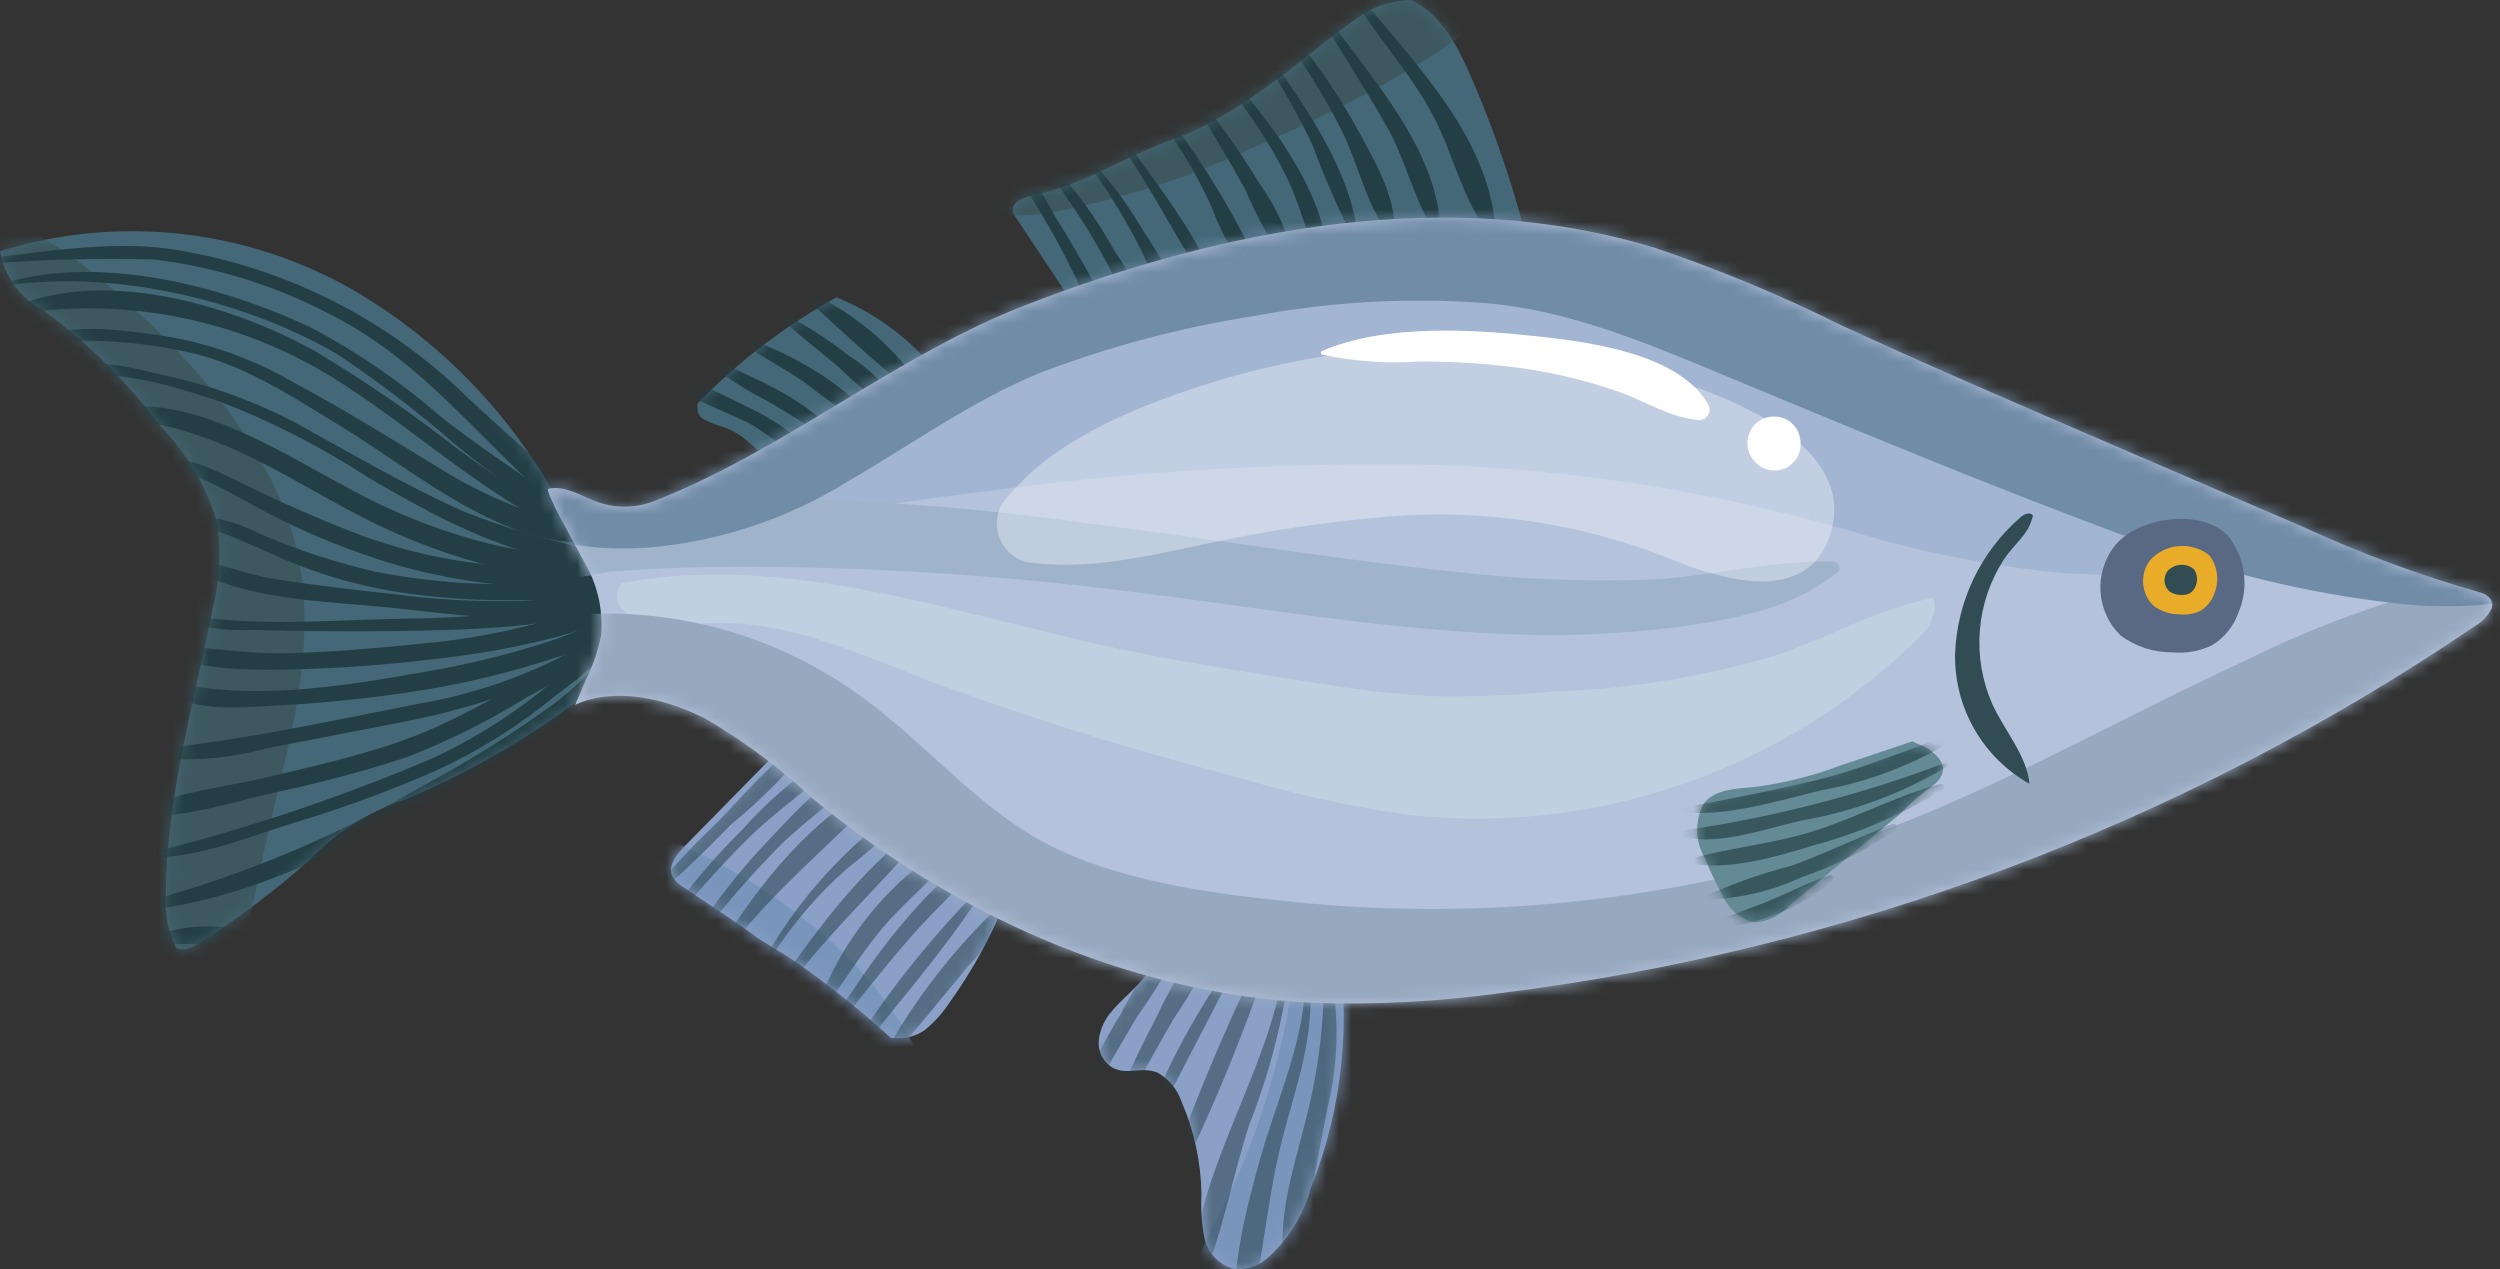 <svg width="197" height="100" viewBox="0 0 197 100" fill="none" xmlns="http://www.w3.org/2000/svg">
<rect x="0" y="0" width="197" height="100" fill="#333333" stroke="none"/>
<path d="M91.862 72.634C91.991 73.019 92.028 73.429 91.971 73.832C91.913 74.234 91.763 74.617 91.531 74.951C90.978 75.989 90.284 76.946 89.468 77.793C88.867 78.416 88.202 78.978 87.648 79.642C87.061 80.286 86.688 81.097 86.583 81.962C86.539 82.394 86.619 82.83 86.816 83.217C87.012 83.604 87.315 83.927 87.689 84.146C88.902 84.757 90.025 83.991 91.262 84.55C92.139 85.06 92.797 85.874 93.114 86.837C94.102 89.119 94.632 91.573 94.674 94.059C94.612 95.211 94.688 96.367 94.9 97.501C95.014 98.068 95.277 98.594 95.661 99.027C96.045 99.459 96.538 99.781 97.088 99.96C97.565 100.034 98.052 100.006 98.518 99.878C98.983 99.749 99.416 99.523 99.787 99.214C101.474 97.744 102.69 95.809 103.281 93.651C105.831 87.261 106.528 80.282 105.29 73.515C101.214 72.434 97.017 71.882 92.801 71.873C92.634 71.847 92.463 71.86 92.303 71.912C92.142 71.965 91.996 72.054 91.877 72.174C91.684 72.451 91.603 72.85 91.862 72.634Z" fill="#8AA0C7"/>
<mask id="mask0_78_6864" style="mask-type:luminance" maskUnits="userSpaceOnUse" x="86" y="71" width="20" height="29">
<path d="M91.864 72.632C91.992 73.018 92.029 73.428 91.972 73.83C91.914 74.232 91.764 74.616 91.532 74.95C90.98 75.988 90.285 76.944 89.469 77.792C88.868 78.414 88.203 78.976 87.649 79.641C87.061 80.285 86.689 81.096 86.584 81.961C86.54 82.393 86.62 82.828 86.817 83.215C87.013 83.603 87.316 83.925 87.691 84.145C88.903 84.755 90.026 83.99 91.263 84.549C92.14 85.058 92.799 85.872 93.115 86.836C94.103 89.118 94.633 91.571 94.675 94.058C94.613 95.21 94.689 96.365 94.901 97.5C95.015 98.067 95.278 98.593 95.662 99.025C96.046 99.457 96.539 99.779 97.089 99.958C97.566 100.033 98.053 100.005 98.519 99.876C98.984 99.748 99.417 99.522 99.788 99.213C101.475 97.743 102.691 95.807 103.282 93.649C105.832 87.26 106.529 80.281 105.291 73.513C101.215 72.433 97.018 71.881 92.802 71.872C92.635 71.845 92.464 71.859 92.304 71.911C92.143 71.963 91.997 72.053 91.878 72.173C91.685 72.45 91.604 72.849 91.864 72.632Z" fill="white"/>
</mask>
<g mask="url(#mask0_78_6864)">
<path d="M91.902 105.386C96.998 111.151 105.115 98.102 107.007 94.61C110.519 88.124 114.147 78.742 110.9 71.576C109.612 68.733 105.401 69.206 103.982 71.576C102.658 74.266 101.795 77.159 101.429 80.134C100.837 83.049 100.049 85.921 99.069 88.729C98.164 91.301 97.073 93.803 95.805 96.216C94.656 98.372 93.798 101.075 91.902 102.635C91.545 103.004 91.345 103.497 91.345 104.011C91.345 104.524 91.545 105.017 91.902 105.386Z" fill="#7A95BC"/>
</g>
<mask id="mask1_78_6864" style="mask-type:luminance" maskUnits="userSpaceOnUse" x="86" y="71" width="20" height="29">
<path d="M91.861 72.632C91.989 73.018 92.026 73.428 91.969 73.83C91.912 74.232 91.761 74.616 91.529 74.95C90.977 75.988 90.282 76.944 89.466 77.792C88.865 78.414 88.2 78.976 87.646 79.641C87.058 80.285 86.686 81.096 86.581 81.961C86.537 82.393 86.618 82.828 86.814 83.215C87.01 83.603 87.313 83.925 87.688 84.145C88.9 84.755 90.023 83.99 91.26 84.549C92.137 85.058 92.796 85.872 93.112 86.836C94.1 89.118 94.63 91.571 94.672 94.058C94.61 95.21 94.686 96.365 94.898 97.5C95.012 98.067 95.275 98.593 95.659 99.025C96.043 99.457 96.536 99.779 97.086 99.958C97.563 100.033 98.05 100.005 98.516 99.876C98.981 99.748 99.414 99.522 99.785 99.213C101.472 97.743 102.688 95.807 103.279 93.649C105.829 87.26 106.526 80.281 105.288 73.513C101.212 72.433 97.015 71.881 92.799 71.872C92.632 71.845 92.461 71.859 92.301 71.911C92.14 71.963 91.994 72.053 91.875 72.173C91.682 72.45 91.601 72.849 91.861 72.632Z" fill="white"/>
</mask>
<g mask="url(#mask1_78_6864)">
<g opacity="0.51">
<path d="M85.106 87.538C86.76 85.149 88.122 82.564 89.63 80.083C91.123 77.959 92.456 75.727 93.619 73.405C93.762 73.063 93.264 72.845 93.034 73.065C91.157 75.121 89.57 77.423 88.314 79.908C86.853 82.262 85.624 84.752 84.644 87.343C84.543 87.629 84.952 87.761 85.106 87.538Z" fill="#233E44"/>
</g>
<g opacity="0.51">
<path d="M87.871 88.606C89.338 85.823 90.884 83.078 92.441 80.345C94.028 78 95.395 75.514 96.525 72.918C96.617 72.652 96.262 72.486 96.077 72.657C94.036 74.886 92.362 77.425 91.117 80.179C89.707 82.841 88.441 85.578 87.327 88.377C87.199 88.69 87.716 88.902 87.871 88.606Z" fill="#233E44"/>
</g>
<g opacity="0.51">
<path d="M89.985 90.684C92.283 85.775 94.928 81.055 97.319 76.196C97.346 76.145 97.353 76.085 97.337 76.029C97.321 75.974 97.285 75.926 97.235 75.897C97.185 75.868 97.125 75.859 97.069 75.873C97.013 75.886 96.964 75.921 96.933 75.97C93.784 80.432 91.272 85.311 89.467 90.466C89.356 90.764 89.849 90.975 89.985 90.684Z" fill="#233E44"/>
</g>
<g opacity="0.51">
<path d="M91.814 94.962C95.008 88.743 97.727 82.293 99.949 75.664C99.969 75.581 99.959 75.494 99.921 75.418C99.883 75.341 99.818 75.281 99.74 75.248C99.661 75.215 99.573 75.211 99.492 75.237C99.41 75.262 99.341 75.316 99.296 75.389C96.23 81.668 93.563 88.135 91.31 94.749C91.201 95.04 91.679 95.243 91.814 94.962Z" fill="#233E44"/>
</g>
<g opacity="0.51">
<path d="M101.161 76.275C99.924 84.709 94.118 92.261 93.935 100.926C93.927 101.275 94.474 101.461 94.629 101.114C96.377 97.195 97.107 92.695 98.445 88.609C100.004 84.664 101.074 80.543 101.63 76.338C101.649 76.074 101.2 76.007 101.161 76.275Z" fill="#233E44"/>
</g>
<g opacity="0.51">
<path d="M102.875 76.895C102.869 81.909 100.645 86.515 99.318 91.259C98.184 95.314 96.986 99.849 97.372 104.09C97.375 104.197 97.416 104.298 97.487 104.377C97.558 104.456 97.655 104.507 97.76 104.521C97.866 104.536 97.973 104.512 98.062 104.455C98.152 104.398 98.218 104.311 98.25 104.209C99.542 99.626 99.792 94.748 100.955 90.111C102.063 85.697 103.747 81.514 103.143 76.895C103.121 76.73 102.875 76.717 102.875 76.895Z" fill="#233E44"/>
</g>
<g opacity="0.51">
<path d="M104.332 76.89C104.345 80.982 103.793 85.057 102.694 88.998C101.85 92.346 100.71 95.928 101.17 99.408C101.24 99.938 102.052 100.176 102.194 99.546C103.104 95.532 103.793 91.413 104.59 87.368C105.452 83.913 105.554 80.312 104.888 76.815C104.869 76.75 104.827 76.695 104.77 76.659C104.713 76.622 104.645 76.607 104.578 76.616C104.512 76.625 104.45 76.658 104.405 76.708C104.36 76.758 104.334 76.823 104.332 76.89Z" fill="#233E44"/>
</g>
</g>
<path d="M62.521 57.951C59.653 60.872 56.785 63.793 53.916 66.714C53.288 67.353 52.61 68.237 52.98 69.053C53.186 69.413 53.488 69.709 53.852 69.909C55.38 70.936 56.909 71.964 58.438 72.992C58.99 73.364 59.489 73.795 60.058 74.141C60.919 74.663 61.78 75.185 62.619 75.742C65.271 77.586 67.801 79.6 70.192 81.772C71.128 81.925 72.086 81.711 72.868 81.174C73.612 80.565 74.261 79.848 74.793 79.047C76.717 76.367 78.294 73.455 79.485 70.378C78.936 67.621 76.626 66.002 74.298 64.425C70.784 62.045 67.165 59.831 63.44 57.783C63.3 57.705 63.123 57.629 62.988 57.716C62.854 57.804 62.395 58.051 62.521 57.951Z" fill="#8AA0C7"/>
<mask id="mask2_78_6864" style="mask-type:luminance" maskUnits="userSpaceOnUse" x="52" y="57" width="28" height="25">
<path d="M62.517 57.95C59.649 60.871 56.781 63.792 53.912 66.713C53.285 67.352 52.606 68.235 52.976 69.051C53.182 69.411 53.484 69.707 53.848 69.907C55.377 70.935 56.905 71.963 58.434 72.991C58.987 73.363 59.485 73.793 60.054 74.139C60.915 74.661 61.776 75.184 62.615 75.74C65.267 77.585 67.797 79.599 70.188 81.77C71.124 81.924 72.082 81.71 72.864 81.172C73.609 80.564 74.257 79.847 74.789 79.045C76.713 76.366 78.29 73.453 79.481 70.377C78.932 67.62 76.622 66 74.294 64.424C70.78 62.044 67.161 59.83 63.436 57.781C63.296 57.704 63.119 57.627 62.984 57.715C62.85 57.803 62.391 58.05 62.517 57.95Z" fill="white"/>
</mask>
<g mask="url(#mask2_78_6864)">
<path d="M43.633 69.359C44.506 70.781 46.252 71.483 47.481 72.603C48.856 73.858 50.241 75.1 51.634 76.33C54.334 78.705 56.839 81.292 59.127 84.065C61.038 86.479 62.482 89.229 63.385 92.172C64.746 96.242 66.087 99.822 70.461 101.152C71.338 101.389 72.273 101.271 73.064 100.823C73.854 100.374 74.434 99.632 74.68 98.757C75.551 93.924 74.983 88.942 73.047 84.429C71.129 80.241 68.303 76.532 64.774 73.572C61.161 70.496 57.092 68 52.712 66.174C50.487 65.054 47.923 64.809 45.526 65.488C44.148 66.033 42.684 67.814 43.633 69.359Z" fill="#7A95BC"/>
</g>
<mask id="mask3_78_6864" style="mask-type:luminance" maskUnits="userSpaceOnUse" x="52" y="57" width="28" height="25">
<path d="M62.524 57.951C59.656 60.872 56.788 63.793 53.919 66.714C53.291 67.353 52.613 68.237 52.983 69.053C53.189 69.413 53.491 69.709 53.855 69.909C55.383 70.936 56.912 71.964 58.441 72.992C58.993 73.364 59.492 73.795 60.061 74.141C60.922 74.663 61.783 75.185 62.622 75.742C65.274 77.586 67.803 79.6 70.195 81.772C71.13 81.925 72.089 81.711 72.87 81.174C73.615 80.565 74.264 79.848 74.796 79.047C76.72 76.367 78.297 73.455 79.488 70.378C78.939 67.621 76.629 66.002 74.301 64.425C70.787 62.045 67.168 59.831 63.443 57.783C63.303 57.705 63.126 57.629 62.991 57.716C62.857 57.804 62.398 58.051 62.524 57.951Z" fill="white"/>
</mask>
<g mask="url(#mask3_78_6864)">
<g opacity="0.51">
<path d="M50.189 71.908C52.767 69.738 55.228 67.434 57.564 65.006C59.919 63.081 62.065 60.915 63.966 58.541C64.115 58.321 63.826 58.055 63.61 58.185C60.912 59.805 58.758 62.524 56.567 64.759C54.24 66.957 52.077 69.323 50.096 71.836C50.052 71.896 50.141 71.946 50.189 71.908Z" fill="#233E44"/>
</g>
<g opacity="0.51">
<path d="M52.66 72.977C54.742 70.565 56.821 68.155 59.102 65.926C61.36 63.719 64.16 61.93 66.256 59.6C66.296 59.558 66.32 59.502 66.323 59.443C66.326 59.385 66.308 59.327 66.272 59.281C66.236 59.234 66.185 59.202 66.127 59.19C66.07 59.178 66.01 59.187 65.958 59.215C63.167 60.847 60.658 62.919 58.526 65.35C56.23 67.605 54.153 70.07 52.321 72.716C52.184 72.916 52.499 73.163 52.66 72.977Z" fill="#233E44"/>
</g>
<g opacity="0.51">
<path d="M54.726 74.409C56.773 71.717 58.987 69.157 61.354 66.742C63.496 64.576 66.285 62.819 68.201 60.485C68.246 60.437 68.272 60.375 68.275 60.309C68.278 60.243 68.258 60.179 68.218 60.127C68.177 60.075 68.12 60.039 68.056 60.025C67.992 60.011 67.924 60.021 67.867 60.052C65.001 61.313 62.489 64.174 60.367 66.412C58.111 68.801 56.097 71.407 54.353 74.191C54.2 74.433 54.562 74.623 54.726 74.409Z" fill="#233E44"/>
</g>
<g opacity="0.51">
<path d="M57.498 74.731C61.039 70.028 65.577 66.516 69.527 62.238C69.568 62.194 69.592 62.137 69.595 62.076C69.598 62.016 69.579 61.956 69.543 61.909C69.506 61.861 69.453 61.828 69.394 61.815C69.335 61.803 69.273 61.812 69.22 61.84C63.954 64.37 59.97 69.572 56.868 74.362C56.607 74.766 57.223 75.096 57.498 74.731Z" fill="#233E44"/>
</g>
<g opacity="0.51">
<path d="M60.886 75.249C62.506 72.744 64.459 70.471 66.692 68.493C68.843 66.787 70.897 64.962 72.845 63.027C72.889 62.98 72.914 62.919 72.918 62.855C72.921 62.791 72.901 62.728 72.862 62.678C72.823 62.627 72.767 62.592 72.704 62.578C72.641 62.565 72.576 62.575 72.52 62.605C67.607 65.756 63.503 70.017 60.539 75.046C60.403 75.267 60.748 75.467 60.886 75.249Z" fill="#233E44"/>
</g>
<g opacity="0.51">
<path d="M62.007 77.918C65.5 73.216 69.803 69.369 73.513 64.888C73.648 64.725 73.474 64.438 73.269 64.573C68.442 67.747 64.654 72.867 61.377 77.549C61.104 77.939 61.732 78.288 62.007 77.918Z" fill="#233E44"/>
</g>
<g opacity="0.51">
<path d="M64.319 80.216C66.179 77.995 67.601 75.442 69.472 73.211C71.364 70.956 73.696 69.142 75.596 66.913C75.658 66.847 75.694 66.761 75.699 66.67C75.703 66.579 75.675 66.49 75.62 66.418C75.564 66.347 75.485 66.297 75.396 66.278C75.308 66.26 75.215 66.273 75.135 66.316C69.934 69.447 66.03 74.341 64.132 80.107C64.105 80.209 64.245 80.305 64.319 80.216Z" fill="#233E44"/>
</g>
<g opacity="0.51">
<path d="M65.945 80.992C67.82 78.582 69.726 76.178 71.734 73.877C73.744 71.573 76.089 69.512 77.973 67.109C78.148 66.885 77.922 66.484 77.639 66.676C72.694 70.019 68.622 75.638 65.524 80.667C65.369 80.92 65.755 81.236 65.945 80.992Z" fill="#233E44"/>
</g>
<g opacity="0.51">
<path d="M67.499 83.201C70.677 79.105 74.216 75.137 77.047 70.794C77.189 70.576 76.876 70.353 76.696 70.523C73.042 74.269 69.794 78.392 67.008 82.822C66.811 83.112 67.281 83.483 67.499 83.201Z" fill="#233E44"/>
</g>
<g opacity="0.51">
<path d="M70.297 83.266C72.378 80.968 74.288 78.523 76.284 76.151C78.198 74.079 79.99 71.897 81.652 69.618C81.817 69.368 81.477 68.999 81.224 69.19C76.602 73.008 72.727 77.649 69.794 82.878C69.612 83.185 70.049 83.541 70.297 83.266Z" fill="#233E44"/>
</g>
</g>
<path d="M46.263 44.336C42.701 35.316 36.214 27.753 27.842 22.857C23.66 20.462 19.03 18.954 14.239 18.428C9.449 17.902 4.602 18.368 0 19.798C0.18 20.795 0.588 21.737 1.191 22.551C1.794 23.365 2.577 24.029 3.478 24.491C6.96 27.055 10.049 30.113 12.646 33.569C14.745 35.718 16.284 38.349 17.131 41.231C17.453 43.469 17.329 45.748 16.765 47.938C15.274 55.461 13.084 62.933 13.07 70.603C12.971 71.982 13.24 73.363 13.85 74.603C14.098 75.026 15.037 74.722 15.453 74.463C18.603 72.502 21.579 70.273 24.347 67.803C26.434 65.608 29.029 63.961 31.904 63.008C37.062 60.852 41.914 58.029 46.338 54.611C47.22 54.076 47.986 53.37 48.593 52.536C49.2 51.702 49.635 50.756 49.873 49.752C50.128 47.335 48.27 45.708 46.263 44.336Z" fill="#446878"/>
<mask id="mask4_78_6864" style="mask-type:luminance" maskUnits="userSpaceOnUse" x="0" y="18" width="50" height="57">
<path d="M46.263 44.337C42.701 35.317 36.214 27.753 27.842 22.858C23.66 20.463 19.03 18.956 14.239 18.429C9.449 17.903 4.602 18.369 0 19.799C0.18 20.796 0.588 21.738 1.191 22.552C1.794 23.366 2.577 24.03 3.478 24.492C6.96 27.056 10.049 30.114 12.646 33.57C14.745 35.719 16.284 38.35 17.131 41.232C17.453 43.47 17.329 45.749 16.765 47.938C15.274 55.462 13.084 62.934 13.07 70.605C12.971 71.983 13.24 73.364 13.85 74.604C14.098 75.027 15.037 74.723 15.453 74.464C18.603 72.503 21.579 70.275 24.347 67.804C26.434 65.609 29.029 63.962 31.904 63.009C37.062 60.853 41.914 58.03 46.338 54.612C47.22 54.077 47.986 53.371 48.593 52.537C49.2 51.703 49.635 50.757 49.873 49.753C50.128 47.336 48.27 45.709 46.263 44.337Z" fill="white"/>
</mask>
<g mask="url(#mask4_78_6864)">
<path d="M-7.996 20.274C-4.075 23.741 -0.471 27.55 2.773 31.657C5.973 35.725 9.894 39.963 11.221 45.089C11.751 47.77 11.592 50.541 10.757 53.144C9.912 56.518 8.985 59.873 8.1 63.237C6.245 70.28 3.115 77.941 4.748 85.25C4.994 86.106 5.458 86.884 6.095 87.507C6.732 88.131 7.52 88.578 8.382 88.805C9.243 89.033 10.149 89.033 11.011 88.805C11.873 88.578 12.66 88.13 13.297 87.507C18.705 81.279 19.592 71.841 21.49 64.04C23.444 56.004 25.572 47.868 22.294 39.876C19.706 33.567 15.004 28.35 10.023 23.797C5.579 19.735 -0.681 15.098 -7.068 16.761C-7.42 16.862 -7.739 17.053 -7.995 17.315C-8.251 17.577 -8.434 17.901 -8.527 18.255C-8.621 18.609 -8.621 18.981 -8.528 19.334C-8.435 19.689 -8.252 20.012 -7.996 20.274Z" fill="#3D585F"/>
</g>
<mask id="mask5_78_6864" style="mask-type:luminance" maskUnits="userSpaceOnUse" x="0" y="18" width="50" height="57">
<path d="M46.263 44.337C42.701 35.316 36.214 27.753 27.842 22.858C23.66 20.463 19.03 18.955 14.239 18.429C9.449 17.902 4.602 18.369 0 19.798C0.18 20.795 0.588 21.737 1.191 22.551C1.794 23.365 2.577 24.029 3.478 24.492C6.96 27.055 10.049 30.113 12.646 33.57C14.745 35.719 16.284 38.349 17.131 41.231C17.453 43.469 17.329 45.749 16.765 47.938C15.274 55.462 13.084 62.934 13.07 70.604C12.971 71.983 13.24 73.363 13.85 74.604C14.098 75.027 15.037 74.723 15.453 74.464C18.603 72.502 21.579 70.274 24.347 67.803C26.434 65.608 29.029 63.961 31.904 63.008C37.062 60.852 41.914 58.029 46.338 54.612C47.22 54.076 47.986 53.371 48.593 52.537C49.2 51.703 49.635 50.756 49.873 49.752C50.128 47.335 48.27 45.709 46.263 44.337Z" fill="white"/>
</mask>
<g mask="url(#mask5_78_6864)">
<path d="M-1.223 20.81C3.216 20.449 7.671 20.327 12.124 20.446C17.11 21.051 21.94 22.58 26.367 24.953C34.647 29.199 39.642 37.305 47.16 42.459C47.438 42.649 47.85 42.259 47.639 41.98C44.666 38.055 40.471 34.732 36.881 31.361C30.45 25.031 22.173 20.91 13.246 19.593C8.501 18.979 3.494 19.843 -1.223 20.378C-1.492 20.408 -1.508 20.816 -1.223 20.81Z" fill="#233E44"/>
<path d="M-0.39 22.639C8.362 21.08 19.043 23.504 26.637 27.942C29.845 30.096 32.915 32.449 35.829 34.986C39.29 37.819 42.976 40.364 46.852 42.595C46.954 42.65 47.073 42.663 47.184 42.632C47.296 42.6 47.391 42.527 47.449 42.427C47.508 42.327 47.525 42.208 47.498 42.095C47.471 41.983 47.401 41.885 47.303 41.823C43.233 38.734 38.859 36.068 34.825 32.91C31.665 30.151 28.197 27.765 24.491 25.8C17.299 22.429 7.363 19.875 -0.418 22.538C-0.43 22.542 -0.441 22.551 -0.448 22.563C-0.454 22.575 -0.456 22.589 -0.452 22.602C-0.449 22.615 -0.44 22.626 -0.429 22.633C-0.417 22.64 -0.403 22.642 -0.39 22.639Z" fill="#233E44"/>
<path d="M0.312 24.915C9.692 23.169 19.383 25.158 27.317 30.457C33.723 34.613 39.63 40.34 46.932 42.93C47.019 42.951 47.11 42.941 47.189 42.901C47.269 42.861 47.331 42.794 47.366 42.712C47.401 42.63 47.405 42.539 47.378 42.454C47.351 42.369 47.295 42.297 47.219 42.249C43.321 40.278 39.595 37.982 36.081 35.387C32.513 32.6 28.776 30.037 24.891 27.711C18.178 23.95 7.493 20.801 0.191 24.629C0.024 24.716 0.147 24.943 0.312 24.915Z" fill="#233E44"/>
<path d="M2.551 27.1C6.917 26.591 11.339 26.876 15.604 27.941C19.768 29.032 23.377 31.483 27.015 33.685C32.815 37.195 40.905 44.308 48.245 42.438C48.482 42.378 48.505 41.981 48.245 41.935C43.584 41.239 39.108 39.62 35.079 37.173C31.129 34.76 27.231 32.325 23.145 30.144C19.977 28.294 16.493 27.047 12.87 26.467C9.694 26.039 5.427 25.292 2.491 26.878C2.392 26.931 2.431 27.114 2.551 27.1Z" fill="#233E44"/>
<path d="M4.32 30.072C8.287 28.706 13.43 30.352 17.295 31.63C21.38 33.204 25.29 35.203 28.959 37.592C34.816 41.024 42.392 45.247 49.444 44.258C49.692 44.223 49.679 43.816 49.444 43.77C45.008 43.107 40.662 41.938 36.492 40.287C32.19 38.37 28.126 35.988 24.01 33.716C20.554 31.8 16.833 30.406 12.969 29.581C10.186 28.971 6.594 27.741 4.167 29.81C4.144 29.835 4.129 29.866 4.125 29.9C4.121 29.934 4.128 29.968 4.145 29.998C4.163 30.027 4.189 30.051 4.22 30.064C4.252 30.077 4.287 30.08 4.32 30.072Z" fill="#233E44"/>
<path d="M7.721 32.805C9.676 33.218 11.678 33.197 13.626 33.703C15.874 34.317 18.054 35.156 20.132 36.209C23.631 37.932 26.918 40.062 30.463 41.691C36.266 44.356 44.762 46.85 51.121 44.956C51.174 44.94 51.22 44.908 51.252 44.864C51.285 44.82 51.302 44.767 51.302 44.712C51.302 44.657 51.285 44.604 51.252 44.56C51.22 44.516 51.174 44.484 51.121 44.468C47.232 43.587 43.125 43.862 39.19 43.002C35.144 42.044 31.246 40.546 27.601 38.546C22.196 35.714 14.151 30.278 7.721 32.561C7.612 32.599 7.59 32.777 7.721 32.805Z" fill="#233E44"/>
<path d="M11.311 36.735C15.283 36.694 18.546 39.209 21.985 40.879C24.858 42.31 27.848 43.497 30.921 44.426C36.845 46.152 44.403 47.12 50.36 45.121C50.431 45.099 50.492 45.052 50.532 44.989C50.572 44.927 50.588 44.852 50.578 44.778C50.568 44.705 50.533 44.637 50.477 44.587C50.422 44.537 50.351 44.508 50.277 44.506C46.705 44.246 43.124 44.822 39.534 44.578C35.748 44.295 32.019 43.489 28.453 42.182C25.091 40.899 21.795 39.448 18.578 37.835C16.214 36.713 13.887 35.544 11.277 36.486C11.248 36.495 11.224 36.514 11.207 36.539C11.191 36.565 11.185 36.595 11.189 36.625C11.193 36.655 11.207 36.682 11.229 36.702C11.252 36.723 11.281 36.734 11.311 36.735Z" fill="#233E44"/>
<path d="M12.236 40.98C16.114 40.959 19.201 42.727 22.666 44.198C25.737 45.473 28.961 46.342 32.256 46.783C35.272 47.193 38.316 47.358 41.359 47.275C44.746 47.422 48.136 47.025 51.397 46.098C51.459 46.079 51.513 46.038 51.548 45.983C51.583 45.927 51.598 45.861 51.589 45.797C51.58 45.732 51.549 45.672 51.5 45.628C51.452 45.584 51.389 45.559 51.324 45.557C47.895 45.213 44.31 45.978 40.859 46.024C37.106 46.103 33.355 45.783 29.67 45.069C26.512 44.356 23.428 43.347 20.46 42.053C17.903 40.766 15.026 40.255 12.182 40.585C11.956 40.624 12.014 40.981 12.236 40.98Z" fill="#233E44"/>
<path d="M13.744 43.878C18.166 47.395 25.709 47.336 31.091 47.916C37.124 48.567 44.626 49.714 50.261 46.828C50.521 46.695 50.333 46.326 50.072 46.379C43.808 47.526 37.402 47.676 31.091 46.823C27.95 46.48 24.788 46.127 21.667 45.635C18.992 45.213 16.465 44.042 13.807 43.725C13.79 43.725 13.773 43.731 13.758 43.741C13.744 43.751 13.732 43.765 13.726 43.781C13.719 43.797 13.717 43.815 13.72 43.832C13.723 43.849 13.732 43.865 13.744 43.878Z" fill="#233E44"/>
<path d="M12.333 48.111C14.659 49.241 17.231 49.767 19.813 49.642C23.569 49.723 27.323 49.78 31.08 49.727C38.035 49.629 45.194 49.453 51.72 46.822C51.759 46.81 51.791 46.784 51.811 46.748C51.83 46.712 51.835 46.671 51.824 46.632C51.813 46.593 51.788 46.559 51.753 46.538C51.718 46.518 51.677 46.511 51.637 46.521C45.056 47.941 38.348 48.69 31.616 48.755C25.381 48.87 18.46 49.58 12.39 47.975C12.373 47.971 12.355 47.973 12.339 47.981C12.323 47.989 12.311 48.002 12.304 48.019C12.297 48.035 12.296 48.053 12.301 48.07C12.307 48.087 12.318 48.102 12.333 48.111Z" fill="#233E44"/>
<path d="M12.16 51.172C15.014 52.71 18.857 52.797 22.034 52.772C26.079 52.707 30.118 52.431 34.134 51.946C40.909 51.178 49.091 49.557 54.545 45.148C54.786 44.953 54.52 44.603 54.262 44.662C50.868 45.442 47.791 47.404 44.484 48.495C40.784 49.646 36.971 50.395 33.111 50.73C29.767 51.076 26.388 51.356 23.027 51.466C19.359 51.586 15.903 50.943 12.28 50.728C12.228 50.729 12.178 50.747 12.138 50.779C12.097 50.811 12.068 50.855 12.054 50.905C12.041 50.955 12.044 51.008 12.063 51.056C12.082 51.104 12.116 51.145 12.16 51.172Z" fill="#233E44"/>
<path d="M12.378 53.791C14.412 56.09 17.94 55.795 20.74 55.657C24.506 55.472 28.266 55.139 31.997 54.584C35.969 54.016 39.884 53.1 43.695 51.846C47.186 50.919 50.455 49.299 53.307 47.083C53.351 47.037 53.378 46.978 53.386 46.916C53.393 46.853 53.38 46.789 53.348 46.734C53.316 46.68 53.267 46.637 53.209 46.612C53.151 46.587 53.086 46.582 53.024 46.597C49.708 47.648 46.647 49.422 43.331 50.523C40.129 51.564 36.855 52.369 33.535 52.931C26.862 54.104 19.157 55.396 12.559 53.479C12.52 53.47 12.479 53.473 12.441 53.489C12.404 53.505 12.373 53.532 12.353 53.567C12.332 53.602 12.324 53.643 12.328 53.683C12.333 53.723 12.351 53.761 12.378 53.791Z" fill="#233E44"/>
<path d="M11.526 59.663C14.73 60.049 17.98 59.807 21.092 58.952C24.826 58.23 28.56 57.506 32.294 56.78C39.779 55.284 46.879 52.272 53.156 47.93C53.379 47.782 53.241 47.35 52.961 47.467C49.887 48.746 47.021 50.297 44.059 51.837C40.554 53.584 36.812 54.806 32.952 55.464C25.862 56.854 18.796 58.398 11.601 59.107C11.309 59.136 11.187 59.597 11.526 59.663Z" fill="#233E44"/>
<path d="M10.975 64.297C14.355 64.491 18.031 63.287 21.308 62.526C24.925 61.773 28.499 60.823 32.013 59.681C35.332 58.395 38.524 56.804 41.547 54.927C45.086 53.006 48.516 50.892 51.822 48.594C51.912 48.538 51.976 48.448 52.001 48.345C52.026 48.242 52.01 48.133 51.956 48.041C51.903 47.949 51.816 47.882 51.714 47.853C51.611 47.824 51.502 47.837 51.408 47.887C44.425 51.273 38.176 56.274 30.738 58.697C27.541 59.738 24.231 60.497 20.961 61.267C17.674 62.04 13.915 62.4 10.847 63.825C10.602 63.938 10.746 64.284 10.975 64.297Z" fill="#233E44"/>
<path d="M11.255 67.522C15.124 67.823 19.353 66.015 22.998 64.89C26.844 63.741 30.617 62.359 34.295 60.752C37.695 59.2 40.875 57.207 43.755 54.825C46.897 52.561 49.688 49.846 52.038 46.768C52.062 46.724 52.071 46.673 52.064 46.623C52.057 46.573 52.034 46.527 51.998 46.491C51.963 46.456 51.916 46.433 51.867 46.426C51.817 46.419 51.766 46.428 51.722 46.452C48.92 48.244 46.691 51.047 44.154 53.203C41.162 55.805 37.827 57.985 34.244 59.683C26.797 62.868 19.1 65.436 11.233 67.361C11.214 67.367 11.198 67.379 11.188 67.396C11.177 67.412 11.173 67.432 11.175 67.451C11.178 67.47 11.188 67.488 11.202 67.501C11.216 67.514 11.235 67.522 11.255 67.522Z" fill="#233E44"/>
<path d="M9.747 71.926C18.707 71.249 26.585 67.346 34.254 62.886C37.993 60.894 41.573 58.615 44.96 56.07C47.584 53.935 51.071 50.449 51.597 46.946C51.636 46.691 51.337 46.442 51.124 46.67C49.901 47.981 49.148 49.638 48.058 51.062C46.812 52.685 45.362 54.142 43.744 55.395C40.374 57.842 36.838 60.052 33.162 62.01C25.831 66.279 17.927 69.481 9.691 71.517C9.468 71.572 9.509 71.945 9.747 71.926Z" fill="#233E44"/>
<path d="M11.868 74.866C15.149 73.517 18.626 75.61 21.913 74.06C22.215 73.918 22.018 73.539 21.763 73.505C18.535 73.077 14.483 72.391 11.558 74.131C11.182 74.354 11.434 75.045 11.868 74.866Z" fill="#233E44"/>
</g>
<path d="M75.239 30.519L73.139 28.505C71.148 26.286 68.678 24.551 65.917 23.429C61.868 25.668 58.172 28.492 54.947 31.809C54.951 32.379 54.953 32.741 55.439 33.038C55.944 33.302 56.476 33.511 57.026 33.66C59.215 34.415 60.069 36.293 61.872 37.317C63.798 38.41 66.336 37.078 68.165 36.108C70.78 34.579 73.193 32.727 75.347 30.597L75.239 30.519Z" fill="#446878"/>
<mask id="mask6_78_6864" style="mask-type:luminance" maskUnits="userSpaceOnUse" x="54" y="23" width="22" height="15">
<path d="M75.237 30.52L73.137 28.505C71.146 26.287 68.676 24.551 65.915 23.43C61.866 25.668 58.17 28.492 54.945 31.81C54.949 32.379 54.951 32.741 55.437 33.038C55.942 33.303 56.474 33.511 57.023 33.661C59.213 34.416 60.067 36.293 61.87 37.317C63.796 38.411 66.334 37.078 68.163 36.109C70.778 34.58 73.191 32.728 75.345 30.598L75.237 30.52Z" fill="white"/>
</mask>
<g mask="url(#mask6_78_6864)">
<path d="M53.501 30.72C53.416 30.917 58.484 33.046 59.095 33.378C61.068 34.582 62.884 36.026 64.501 37.677C64.665 37.826 65.013 37.682 64.912 37.438C63.742 34.612 60.811 32.919 58.149 31.702C57.396 31.358 53.398 29.113 53.147 30.571C53.113 30.768 53.407 30.938 53.501 30.72Z" fill="#233E44"/>
<path d="M55.3 28.16C56.833 29.481 58.522 30.611 60.329 31.523C62.262 32.614 64.082 33.863 65.99 34.988C66.135 35.074 66.342 34.894 66.234 34.744C63.85 31.402 59.044 29.667 55.462 27.95C55.332 27.888 55.182 28.05 55.3 28.16Z" fill="#233E44"/>
<path d="M57.836 26.659C59.656 27.884 61.595 28.911 63.414 30.137C65.127 31.494 66.915 32.753 68.77 33.907C68.993 34.022 69.321 33.77 69.147 33.53C66.742 30.213 61.811 27.523 57.957 26.374C57.921 26.365 57.882 26.369 57.849 26.386C57.816 26.403 57.789 26.431 57.775 26.465C57.761 26.5 57.759 26.538 57.77 26.574C57.781 26.609 57.805 26.64 57.836 26.659Z" fill="#233E44"/>
<path d="M61.004 24.672C62.673 26.158 64.418 27.537 66.136 28.965C67.442 30.298 68.936 31.432 70.57 32.332C70.799 32.428 70.955 32.129 70.865 31.949C69.835 30.363 68.472 29.02 66.871 28.014C65.109 26.62 63.199 25.424 61.175 24.449C61.039 24.385 60.875 24.557 61.004 24.672Z" fill="#233E44"/>
<path d="M63.384 23.407C66.312 26.062 69.293 28.921 72.457 31.286C72.709 31.475 73.024 31.114 72.875 30.868C70.605 27.445 67.433 24.717 63.709 22.986C63.45 22.862 63.144 23.189 63.384 23.407Z" fill="#233E44"/>
</g>
<path d="M121.385 23.739C120.213 17.595 118.352 11.602 115.838 5.875C114.807 3.527 113.495 1.053 111.157 0C110.203 0.044 109.262 0.244 108.373 0.592C105.05 2.15 99.138 8.572 92.427 10.979C88.438 12.409 85.43 14.574 81.278 15.421C80.582 15.563 79.697 15.963 79.824 16.662C79.869 16.843 79.951 17.012 80.064 17.159C82.139 20.301 84.228 23.434 86.33 26.558C87.075 27.664 88.59 27.559 89.921 27.63C99.605 28.14 109.315 27.378 118.8 25.362C119.988 25.109 121.612 24.932 121.385 23.739Z" fill="#446878"/>
<mask id="mask7_78_6864" style="mask-type:luminance" maskUnits="userSpaceOnUse" x="79" y="0" width="43" height="28">
<path d="M121.383 23.739C120.211 17.595 118.351 11.602 115.836 5.875C114.805 3.527 113.493 1.053 111.155 0C110.201 0.044 109.26 0.244 108.371 0.592C105.048 2.15 99.137 8.572 92.424 10.979C88.436 12.409 85.428 14.574 81.276 15.421C80.581 15.563 79.695 15.963 79.822 16.662C79.868 16.843 79.949 17.012 80.061 17.159C82.137 20.301 84.226 23.434 86.328 26.558C87.073 27.664 88.588 27.559 89.919 27.63C99.603 28.14 109.313 27.378 118.798 25.362C119.986 25.109 121.61 24.932 121.383 23.739Z" fill="white"/>
</mask>
<g mask="url(#mask7_78_6864)">
<path d="M76.338 16.116C79.408 17.796 83.509 16.634 86.716 15.891C90.595 14.933 94.376 13.618 98.012 11.962C105.125 8.855 112.738 5.19 118.678 0.121C123.253 -3.782 117.377 -11.004 112.356 -8.073C105.995 -4.36 100.19 0.056 93.559 3.377C90.368 4.975 87.139 6.488 83.954 8.099C81.134 9.526 77.331 10.814 75.706 13.707C75.477 14.112 75.415 14.59 75.533 15.04C75.651 15.49 75.94 15.876 76.338 16.116Z" fill="#3D585F"/>
</g>
<mask id="mask8_78_6864" style="mask-type:luminance" maskUnits="userSpaceOnUse" x="79" y="0" width="43" height="28">
<path d="M121.386 23.739C120.214 17.595 118.353 11.602 115.839 5.875C114.808 3.527 113.496 1.053 111.158 0C110.204 0.044 109.263 0.244 108.374 0.592C105.051 2.15 99.139 8.572 92.427 10.979C88.439 12.409 85.431 14.574 81.279 15.421C80.584 15.563 79.698 15.963 79.825 16.662C79.87 16.843 79.952 17.012 80.064 17.159C82.14 20.301 84.229 23.434 86.331 26.558C87.075 27.664 88.591 27.559 89.922 27.63C99.606 28.14 109.315 27.378 118.801 25.362C119.989 25.109 121.613 24.932 121.386 23.739Z" fill="white"/>
</mask>
<g mask="url(#mask8_78_6864)">
<path d="M80.719 13.451C80.634 13.33 80.522 13.231 80.391 13.162C80.133 13 79.785 13.329 79.963 13.59C81.78 16.226 83.387 19.001 84.769 21.89C85.753 23.975 86.566 26.452 88.532 27.808C88.756 27.962 88.959 27.672 88.868 27.471C87.813 25.126 86.476 22.769 85.21 20.521C84.582 19.406 83.93 18.303 83.243 17.223C82.805 16.534 81.513 13.805 80.668 13.538C80.679 13.541 80.691 13.54 80.701 13.535C80.712 13.531 80.721 13.523 80.726 13.513C80.732 13.504 80.734 13.492 80.733 13.481C80.732 13.47 80.727 13.459 80.719 13.451Z" fill="#233E44"/>
<path d="M82.766 13.23C82.85 13.313 83.316 14.492 83.528 14.799C83.999 15.48 84.472 16.163 84.924 16.858C85.838 18.247 86.68 19.681 87.447 21.155C88.501 23.201 89.305 25.862 91.311 27.153C91.522 27.288 91.859 27.059 91.76 26.808C90.639 24.363 89.323 22.013 87.826 19.779C86.372 17.125 84.565 14.68 82.456 12.509C82.31 12.372 82.052 12.551 82.169 12.73C82.446 13.152 82.292 12.985 82.693 13.304C82.744 13.345 82.815 13.279 82.766 13.23Z" fill="#233E44"/>
<path d="M85.034 11.913C86.726 14.142 88.237 16.504 89.552 18.975C90.666 21.088 91.517 23.773 93.435 25.278C93.592 25.401 93.889 25.296 93.808 25.061C92.778 22.643 91.523 20.328 90.058 18.146C88.71 15.831 87.073 13.697 85.186 11.795C85.112 11.72 84.966 11.823 85.034 11.913Z" fill="#233E44"/>
<path d="M88.412 11.551C91.103 15.364 93.086 19.621 95.761 23.42C95.905 23.624 96.297 23.508 96.196 23.236C94.599 18.917 91.547 14.988 88.849 11.295C88.66 11.036 88.222 11.282 88.412 11.551Z" fill="#233E44"/>
<path d="M91.01 8.911C92.811 11.214 94.322 13.73 95.51 16.401C96.352 18.673 97.576 20.784 99.129 22.643C99.191 22.701 99.269 22.738 99.353 22.748C99.437 22.758 99.522 22.74 99.594 22.697C99.667 22.655 99.725 22.59 99.757 22.512C99.79 22.435 99.797 22.348 99.777 22.266C97.591 17.334 94.802 12.693 91.473 8.448C91.192 8.128 90.745 8.591 91.01 8.911Z" fill="#233E44"/>
<path d="M93.871 7.905C95.424 10.168 96.808 12.554 98.135 14.956C99.099 17.212 100.295 19.363 101.702 21.372C101.744 21.413 101.797 21.44 101.855 21.451C101.912 21.462 101.971 21.456 102.025 21.433C102.079 21.411 102.125 21.373 102.158 21.325C102.191 21.277 102.21 21.22 102.211 21.162C101.666 18.71 100.634 16.393 99.175 14.348C97.726 11.969 96.118 9.689 94.362 7.526C94.144 7.249 93.67 7.613 93.871 7.905Z" fill="#233E44"/>
<path d="M97.063 7.202C98.748 9.295 100.202 11.564 101.399 13.97C102.461 16.133 102.934 18.555 104.085 20.653C104.118 20.707 104.167 20.748 104.226 20.771C104.285 20.794 104.349 20.798 104.41 20.781C104.471 20.765 104.525 20.729 104.564 20.68C104.602 20.63 104.624 20.57 104.626 20.507C104.504 15.601 100.635 10.276 97.537 6.728C97.249 6.397 96.8 6.871 97.063 7.202Z" fill="#233E44"/>
<path d="M99.43 4.393C100.921 6.627 102.25 8.965 103.405 11.39C104.335 13.899 105.406 16.352 106.613 18.74C106.707 18.892 106.991 18.843 106.974 18.642C106.528 13.536 102.742 8.186 99.841 4.153C99.666 3.908 99.259 4.134 99.43 4.393Z" fill="#233E44"/>
<path d="M101.111 2.824C102.879 5.183 104.431 7.696 105.75 10.332C107.028 12.89 107.643 16.069 109.359 18.359C109.392 18.412 109.442 18.453 109.5 18.476C109.559 18.499 109.623 18.502 109.683 18.486C109.744 18.469 109.798 18.434 109.837 18.385C109.876 18.335 109.898 18.275 109.9 18.212C109.99 15.452 108.237 12.527 106.959 10.165C105.439 7.417 103.661 4.82 101.649 2.408C101.406 2.111 100.877 2.512 101.111 2.824Z" fill="#233E44"/>
<path d="M104.474 2.054C106.074 4.68 107.749 7.277 109.27 9.949C110.701 12.464 111.308 15.364 112.784 17.82C112.963 18.119 113.508 18.015 113.478 17.632C113.01 11.623 108.302 6.444 104.95 1.776C104.747 1.494 104.286 1.746 104.474 2.054Z" fill="#233E44"/>
<path d="M106.699 -0.062C108.622 3.057 111.126 5.754 112.867 8.991C114.496 12.021 115.245 15.76 117.358 18.487C117.51 18.684 117.851 18.516 117.841 18.287C117.534 11.01 111.406 4.901 107.097 -0.369C106.913 -0.593 106.55 -0.303 106.699 -0.062Z" fill="#233E44"/>
</g>
<path d="M195.432 46.686C190.632 45.32 185.945 43.582 181.414 41.489C176.103 39.2 170.791 36.912 165.479 34.623C158.632 31.673 151.785 28.722 145.017 25.596C140.306 23.254 135.443 21.233 130.46 19.547C114.247 14.576 96.554 17.926 80.748 24.068C70.547 28.032 61.71 35.536 51.508 39.498C50.092 40.042 48.529 40.065 47.097 39.563C45.803 39.105 44.525 38.209 43.186 38.515C42.991 38.807 45.051 42.425 45.996 44.202C47.041 45.938 47.524 47.955 47.38 49.976C47.17 51.145 46.798 52.279 46.274 53.344C45.955 54.077 45.636 54.81 45.316 55.544C48.467 54.081 52.524 55.063 55.616 56.646C58.613 58.405 61.41 60.485 63.958 62.849C75.123 72.081 89.021 78.333 103.491 79.024C108.378 79.187 113.269 78.936 118.113 78.272C145.672 74.863 172.026 64.949 194.999 49.349C195.577 49.034 196.044 48.548 196.334 47.957C196.558 47.342 196.066 46.848 195.432 46.686Z" fill="#B4C2DC"/>
<path d="M152.32 47.111C148.104 47.936 144.295 50.123 140.242 51.549C134.475 53.298 128.505 54.287 122.482 54.49C119.21 54.809 115.922 54.93 112.636 54.854C109.664 54.671 106.705 54.326 103.772 53.822C98.317 52.984 92.859 52.146 87.467 50.972C74.73 48.197 61.807 43.52 49.001 45.955C47.994 47.269 49.025 48.369 50.57 48.965C52.179 49.371 53.858 49.424 55.489 49.121C61.658 48.707 67.535 51.441 73.296 53.684C81.011 56.538 88.865 59 96.828 61.06C101.339 62.426 105.944 63.464 110.605 64.165C118.073 65.045 125.643 64.215 132.743 61.738C139.844 59.261 146.287 55.202 151.588 49.868C152.175 49.268 152.748 47.834 152.32 47.111Z" fill="#BFD0E0"/>
<mask id="mask9_78_6864" style="mask-type:luminance" maskUnits="userSpaceOnUse" x="43" y="17" width="154" height="63">
<path d="M195.437 46.686C190.637 45.32 185.95 43.583 181.419 41.49C176.107 39.201 170.796 36.912 165.484 34.623C158.637 31.673 151.79 28.723 145.022 25.596C140.311 23.254 135.448 21.233 130.465 19.548C114.252 14.577 96.559 17.926 80.753 24.069C70.552 28.033 61.715 35.537 51.513 39.499C50.097 40.043 48.534 40.066 47.102 39.564C45.808 39.105 44.53 38.21 43.191 38.515C42.996 38.808 45.056 42.426 46.001 44.202C47.046 45.938 47.529 47.955 47.385 49.976C47.175 51.145 46.803 52.279 46.279 53.345C45.96 54.078 45.641 54.811 45.321 55.544C48.472 54.082 52.529 55.064 55.621 56.646C58.618 58.405 61.415 60.486 63.963 62.85C75.128 72.081 89.025 78.334 103.496 79.025C108.383 79.188 113.274 78.936 118.118 78.272C145.677 74.863 172.031 64.95 195.004 49.349C195.582 49.035 196.049 48.548 196.339 47.957C196.563 47.343 196.071 46.849 195.437 46.686Z" fill="white"/>
</mask>
<g mask="url(#mask9_78_6864)">
<path d="M37.232 56.953C39.048 55.997 41.994 56.933 43.888 57.069C46.686 57.282 49.448 57.835 52.113 58.714C57.257 60.481 61.867 63.527 65.511 67.565C69.852 72.012 74.12 76.078 79.917 78.559C85.535 80.813 91.419 82.338 97.424 83.096C109.875 84.943 122.545 84.718 134.922 82.428C146.979 80.028 158.622 75.886 169.485 70.132C175.403 67.134 181.25 63.868 187.427 61.423C190.443 60.21 193.54 59.208 196.694 58.424C198.044 57.936 199.479 57.724 200.912 57.8C201.122 57.843 203.697 58.709 203.149 58.461C203.894 58.864 204.747 59.023 205.587 58.914C206.427 58.806 207.211 58.436 207.83 57.857C208.939 56.708 209.616 55.21 209.746 53.618C209.877 52.026 209.452 50.438 208.545 49.123C206.061 44.977 200.401 44.655 196.181 45.389C189.558 46.756 183.139 48.973 177.084 51.984C164.961 57.566 153.686 64.405 140.709 67.958C127.796 71.416 114.353 72.441 101.065 70.981C95.272 70.378 88.929 69.471 83.591 67.039C77.587 64.304 73.325 58.882 68.077 55.041C62.145 50.644 54.944 48.294 47.561 48.348C43.999 48.42 31.979 50.323 35.434 56.482C35.615 56.778 35.903 56.992 36.238 57.08C36.574 57.168 36.93 57.122 37.232 56.953Z" fill="#97A9BF"/>
<path d="M203.617 24.855C199.875 27.443 196.242 30.839 192.042 32.672C187.534 34.638 182.369 34.447 177.555 34.48C172.013 34.758 166.457 34.493 160.966 33.689C155.724 32.456 150.575 30.854 145.559 28.897C124.268 21.595 101.071 22.46 79.042 25.172C66.75 26.686 53.242 27.487 42.043 33.196C40.534 34.1 39.439 35.56 38.992 37.262C38.546 38.964 38.784 40.773 39.656 42.301C41.654 45.717 45.444 46.111 48.761 44.688C78.828 32.049 112.089 29.106 143.908 36.271C148.344 37.271 152.732 38.458 157.073 39.832C159.396 40.567 161.701 41.357 163.987 42.202C166.568 43.242 169.439 43.301 172.06 42.369C172.772 42.161 173.427 41.795 173.977 41.298C174.527 40.801 174.958 40.187 175.237 39.5C175.516 38.813 175.637 38.072 175.59 37.333C175.543 36.593 175.33 35.873 174.966 35.228C173.84 32.827 171.839 30.947 169.373 29.973C167.261 29.131 165.106 28.389 162.95 27.672C158.789 26.287 154.576 25.077 150.31 24.04C141.512 21.923 132.563 20.489 123.544 19.753C95.682 17.397 67.672 22.017 42.043 33.196C44.282 37.027 46.522 40.858 48.761 44.688C53.348 42.64 58.226 41.318 63.219 40.771C68.653 39.91 74.104 39.131 79.566 38.475C90.865 36.999 102.261 36.389 113.653 36.653C124.529 37.068 135.314 38.805 145.771 41.824C151.262 43.502 156.908 44.621 162.624 45.166C168.435 45.483 174.263 45.344 180.052 44.749C185.963 44.262 191.974 43.478 196.887 39.864C201.49 36.478 204.03 31.867 205.856 26.576C205.93 26.285 205.916 25.979 205.818 25.696C205.719 25.412 205.54 25.163 205.302 24.98C205.064 24.797 204.778 24.688 204.478 24.666C204.179 24.644 203.88 24.709 203.617 24.855Z" fill="#A2B5D3"/>
<path d="M144.478 44.258C139.602 44.111 134.716 45.477 129.82 45.679C125.103 45.839 120.381 45.668 115.688 45.167C105.729 44.176 95.852 42.489 85.92 41.264C75.82 39.843 65.63 39.152 55.43 39.195C50.557 39.278 45.693 39.642 40.862 40.285C36.164 40.928 30.874 41.917 27.027 44.836C26.836 44.957 26.688 45.137 26.605 45.348C26.523 45.559 26.511 45.792 26.57 46.011C26.629 46.23 26.757 46.424 26.935 46.565C27.113 46.706 27.331 46.786 27.558 46.794C32.573 47.41 37.94 46.13 42.931 45.539C47.776 44.978 52.648 44.685 57.526 44.66C67.895 44.63 78.255 45.261 88.544 46.55C98.422 47.741 108.272 49.514 118.225 49.943C122.934 50.178 127.654 49.992 132.33 49.39C136.629 48.807 141.409 47.917 144.813 45.065C145.144 44.788 144.858 44.269 144.478 44.258Z" fill="#9FB3CB"/>
<path d="M38.316 38.246C40.333 42.993 46.519 43.427 51.034 43.153C56.624 42.688 62.025 40.903 66.793 37.946C71.799 35.056 76.532 31.612 81.902 29.4C87.361 27.311 93.025 25.804 98.8 24.905C104.754 23.784 110.827 23.436 116.869 23.869C122.902 24.335 128.56 26.546 134.104 28.844C145.527 33.58 156.935 38.38 168.548 42.637C175.037 45.108 181.81 46.753 188.71 47.532C192.367 47.972 196.071 47.816 199.678 47.071C201.275 46.761 202.825 46.245 204.289 45.536C205.954 44.692 207.164 43.179 208.839 42.436C210.932 41.509 209.825 38.16 207.698 38.225C206.316 38.048 204.962 37.694 203.669 37.172C202.233 36.892 200.779 36.718 199.317 36.649C196.13 36.41 192.954 36.374 189.768 36.152C184.036 35.596 178.405 34.268 173.028 32.205C161.528 28.146 150.225 23.454 138.971 18.767C133.748 16.374 128.26 14.605 122.622 13.497C116.325 12.619 109.922 12.878 103.716 14.262C92.644 16.43 81.132 19.206 71.361 25.024C66.06 28.18 61.038 32.134 55.289 34.472C52.662 35.673 49.837 36.385 46.954 36.574C44.303 36.388 41.642 36.392 38.991 36.586C38.191 36.719 38.063 37.651 38.316 38.246Z" fill="#718CA7"/>
</g>
<path d="M166.573 43.102C165.8 44.13 165.426 45.404 165.523 46.686C165.619 47.969 166.179 49.173 167.097 50.074C168.289 50.958 169.739 51.426 171.223 51.404C172.299 51.504 173.382 51.302 174.35 50.822C175.302 50.225 176.023 49.322 176.394 48.262C176.8 47.301 176.947 46.251 176.821 45.215C176.695 44.18 176.3 43.195 175.676 42.36C173.674 39.953 168.34 40.708 166.573 43.102Z" fill="#596983"/>
<path d="M169.421 44.146C169.023 44.675 168.831 45.33 168.881 45.99C168.93 46.65 169.218 47.27 169.691 47.733C170.304 48.188 171.05 48.429 171.813 48.417C172.367 48.469 172.924 48.365 173.422 48.118C173.912 47.811 174.283 47.346 174.474 46.801C174.683 46.307 174.758 45.766 174.694 45.233C174.629 44.701 174.426 44.194 174.104 43.764C173.421 43.222 172.557 42.961 171.687 43.031C170.818 43.102 170.008 43.501 169.421 44.146Z" fill="#E8AC28"/>
<path d="M170.802 45.003C170.627 45.235 170.543 45.523 170.565 45.813C170.587 46.103 170.713 46.375 170.921 46.578C171.19 46.778 171.518 46.884 171.853 46.879C172.096 46.901 172.341 46.856 172.56 46.747C172.775 46.612 172.937 46.408 173.021 46.169C173.113 45.952 173.146 45.714 173.118 45.48C173.089 45.246 173 45.024 172.859 44.835C172.559 44.597 172.179 44.482 171.798 44.513C171.416 44.544 171.06 44.719 170.802 45.003Z" fill="#314C53"/>
<path d="M160.195 40.617C159.976 40.296 159.475 40.527 159.187 40.787C157.631 42.14 156.373 43.8 155.491 45.662C154.608 47.525 154.12 49.55 154.058 51.61C154.036 53.672 154.568 55.703 155.6 57.49C156.631 59.276 158.124 60.752 159.922 61.763C159.715 59.539 157.942 57.555 157.013 55.524C156.2 53.697 155.855 51.696 156.009 49.702C156.163 47.708 156.81 45.784 157.893 44.103C158.756 42.792 159.866 42.152 160.195 40.617Z" fill="#314C53"/>
<path d="M150.71 58.415C148.828 59.047 146.945 59.678 145.063 60.309C142.882 61.136 140.611 61.706 138.298 62.01C136.849 62.143 135.17 62.164 134.267 63.307C133.91 63.965 133.727 64.705 133.738 65.454C133.748 66.203 133.951 66.937 134.326 67.585C134.739 68.614 135.219 69.614 135.763 70.579C135.979 71.097 136.312 71.557 136.737 71.923C137.162 72.288 137.667 72.55 138.211 72.686C139.236 72.644 140.204 72.2 140.905 71.451C143.803 69.048 146.701 66.644 149.599 64.24C150.27 63.561 150.979 62.921 151.723 62.323C152.361 61.9 153.098 61.38 153.106 60.615C153.113 59.87 152.419 59.334 151.797 58.925C151.446 58.695 151.06 58.645 150.71 58.415Z" fill="#648A95"/>
<g style="mix-blend-mode:soft-light" opacity="0.34">
<path d="M80.849 44.286C85.451 44.99 90.341 43.859 94.85 42.892C99.113 41.957 103.428 41.279 107.772 40.862C115.834 39.94 123.999 41.018 131.545 44.002C135.53 45.652 142.526 47.858 144.27 41.963C146.017 36.057 138.911 32.556 134.576 30.856C126.186 27.728 117.182 26.6 108.28 27.561C102.948 28.092 97.701 29.276 92.657 31.085C87.626 32.877 82.286 35.346 78.974 39.678C78.733 40.093 78.591 40.558 78.557 41.037C78.524 41.516 78.601 41.997 78.782 42.441C78.963 42.886 79.243 43.284 79.601 43.604C79.96 43.923 80.386 44.157 80.849 44.286Z" fill="white"/>
</g>
<path d="M104.201 27.948C106.723 28.485 109.307 28.666 111.878 28.486C114.788 28.477 117.694 28.686 120.572 29.112C122.932 29.489 125.255 30.074 127.513 30.86C129.619 31.595 131.657 32.95 133.908 33.099C134.05 33.097 134.19 33.058 134.313 32.985C134.436 32.913 134.538 32.81 134.609 32.686C134.68 32.562 134.717 32.422 134.718 32.28C134.718 32.137 134.681 31.997 134.611 31.873C132.349 27.923 125.484 26.983 121.402 26.531C116.086 25.942 109.169 25.509 104.164 27.66C104.032 27.716 104.083 27.913 104.201 27.948Z" fill="white"/>
<path d="M138.296 36.406L138.365 36.477C138.691 36.797 139.113 37.001 139.565 37.059C140.018 37.118 140.477 37.027 140.874 36.801C141.172 36.609 141.425 36.356 141.616 36.058C141.884 35.571 141.958 35.002 141.825 34.463L141.809 34.361C141.718 34.008 141.534 33.685 141.275 33.427C141.017 33.168 140.695 32.984 140.341 32.893C139.794 32.752 139.214 32.828 138.721 33.105C138.448 33.27 138.215 33.496 138.041 33.764C137.866 34.032 137.755 34.336 137.714 34.653C137.673 34.97 137.704 35.293 137.805 35.596C137.905 35.9 138.073 36.177 138.296 36.406Z" fill="white"/>
<mask id="mask10_78_6864" style="mask-type:luminance" maskUnits="userSpaceOnUse" x="133" y="58" width="21" height="15">
<path d="M150.702 58.415C148.82 59.047 146.938 59.678 145.056 60.309C142.874 61.136 140.604 61.706 138.29 62.01C136.841 62.143 135.162 62.164 134.259 63.307C133.902 63.965 133.72 64.705 133.73 65.454C133.74 66.203 133.943 66.937 134.319 67.585C134.731 68.614 135.211 69.614 135.755 70.579C135.971 71.097 136.304 71.557 136.729 71.923C137.154 72.288 137.659 72.55 138.203 72.686C139.228 72.644 140.196 72.2 140.897 71.451C143.795 69.048 146.693 66.644 149.591 64.24C150.262 63.561 150.971 62.921 151.716 62.323C152.353 61.9 153.09 61.38 153.098 60.615C153.106 59.87 152.412 59.334 151.789 58.925C151.438 58.695 151.052 58.645 150.702 58.415Z" fill="white"/>
</mask>
<g mask="url(#mask10_78_6864)">
<g opacity="0.67">
<path d="M132.573 64.006C136.065 64.368 140.159 63.085 143.527 62.271C147.251 61.603 150.817 60.24 154.038 58.253C154.217 58.124 154.118 57.794 153.877 57.871C150.31 59.022 146.957 60.538 143.296 61.434C139.743 62.304 136.114 62.976 132.527 63.67C132.323 63.709 132.395 63.988 132.573 64.006Z" fill="#233E44"/>
</g>
<g opacity="0.67">
<path d="M132.05 65.712C134.746 66.927 139.219 65.261 141.922 64.665C146.04 63.963 149.988 62.49 153.56 60.325C153.692 60.236 153.613 59.993 153.445 60.053C146.559 62.673 139.4 64.506 132.102 65.518C132.013 65.528 131.944 65.665 132.05 65.712Z" fill="#233E44"/>
</g>
<g opacity="0.67">
<path d="M132.996 68.043C136.251 68.609 139.799 67.571 142.894 66.617C146.475 65.652 149.899 64.178 153.061 62.24C153.112 62.208 153.15 62.158 153.169 62.101C153.187 62.043 153.184 61.981 153.16 61.925C153.137 61.87 153.094 61.824 153.04 61.797C152.986 61.77 152.925 61.763 152.866 61.777C149.518 62.696 146.393 64.366 143.084 65.438C139.769 66.511 136.313 66.774 132.996 67.727C132.851 67.768 132.829 68.014 132.996 68.043Z" fill="#233E44"/>
</g>
<g opacity="0.67">
<path d="M133.877 70.889C136.647 70.909 139.386 70.315 141.897 69.148C144.531 68.251 147.035 67.01 149.343 65.457C149.584 65.287 149.447 64.815 149.125 64.94C146.431 65.982 143.837 67.259 141.117 68.238C138.623 68.878 136.196 69.752 133.866 70.847C133.862 70.85 133.859 70.853 133.857 70.858C133.855 70.862 133.855 70.867 133.856 70.872C133.858 70.877 133.86 70.881 133.864 70.884C133.868 70.887 133.873 70.888 133.877 70.889Z" fill="#233E44"/>
</g>
<g opacity="0.67">
<path d="M134.499 73.178C138.141 73.053 141.636 71.717 144.433 69.382C144.47 69.343 144.494 69.293 144.5 69.24C144.506 69.186 144.495 69.133 144.468 69.086C144.441 69.04 144.4 69.004 144.35 68.983C144.301 68.962 144.246 68.958 144.194 68.971C142.429 69.542 140.78 70.436 139.06 71.125C137.52 71.74 135.931 72.229 134.439 72.956C134.417 72.97 134.4 72.99 134.39 73.014C134.381 73.038 134.379 73.065 134.386 73.09C134.393 73.115 134.407 73.137 134.428 73.153C134.448 73.169 134.473 73.178 134.499 73.178Z" fill="#233E44"/>
</g>
</g>
</svg>
